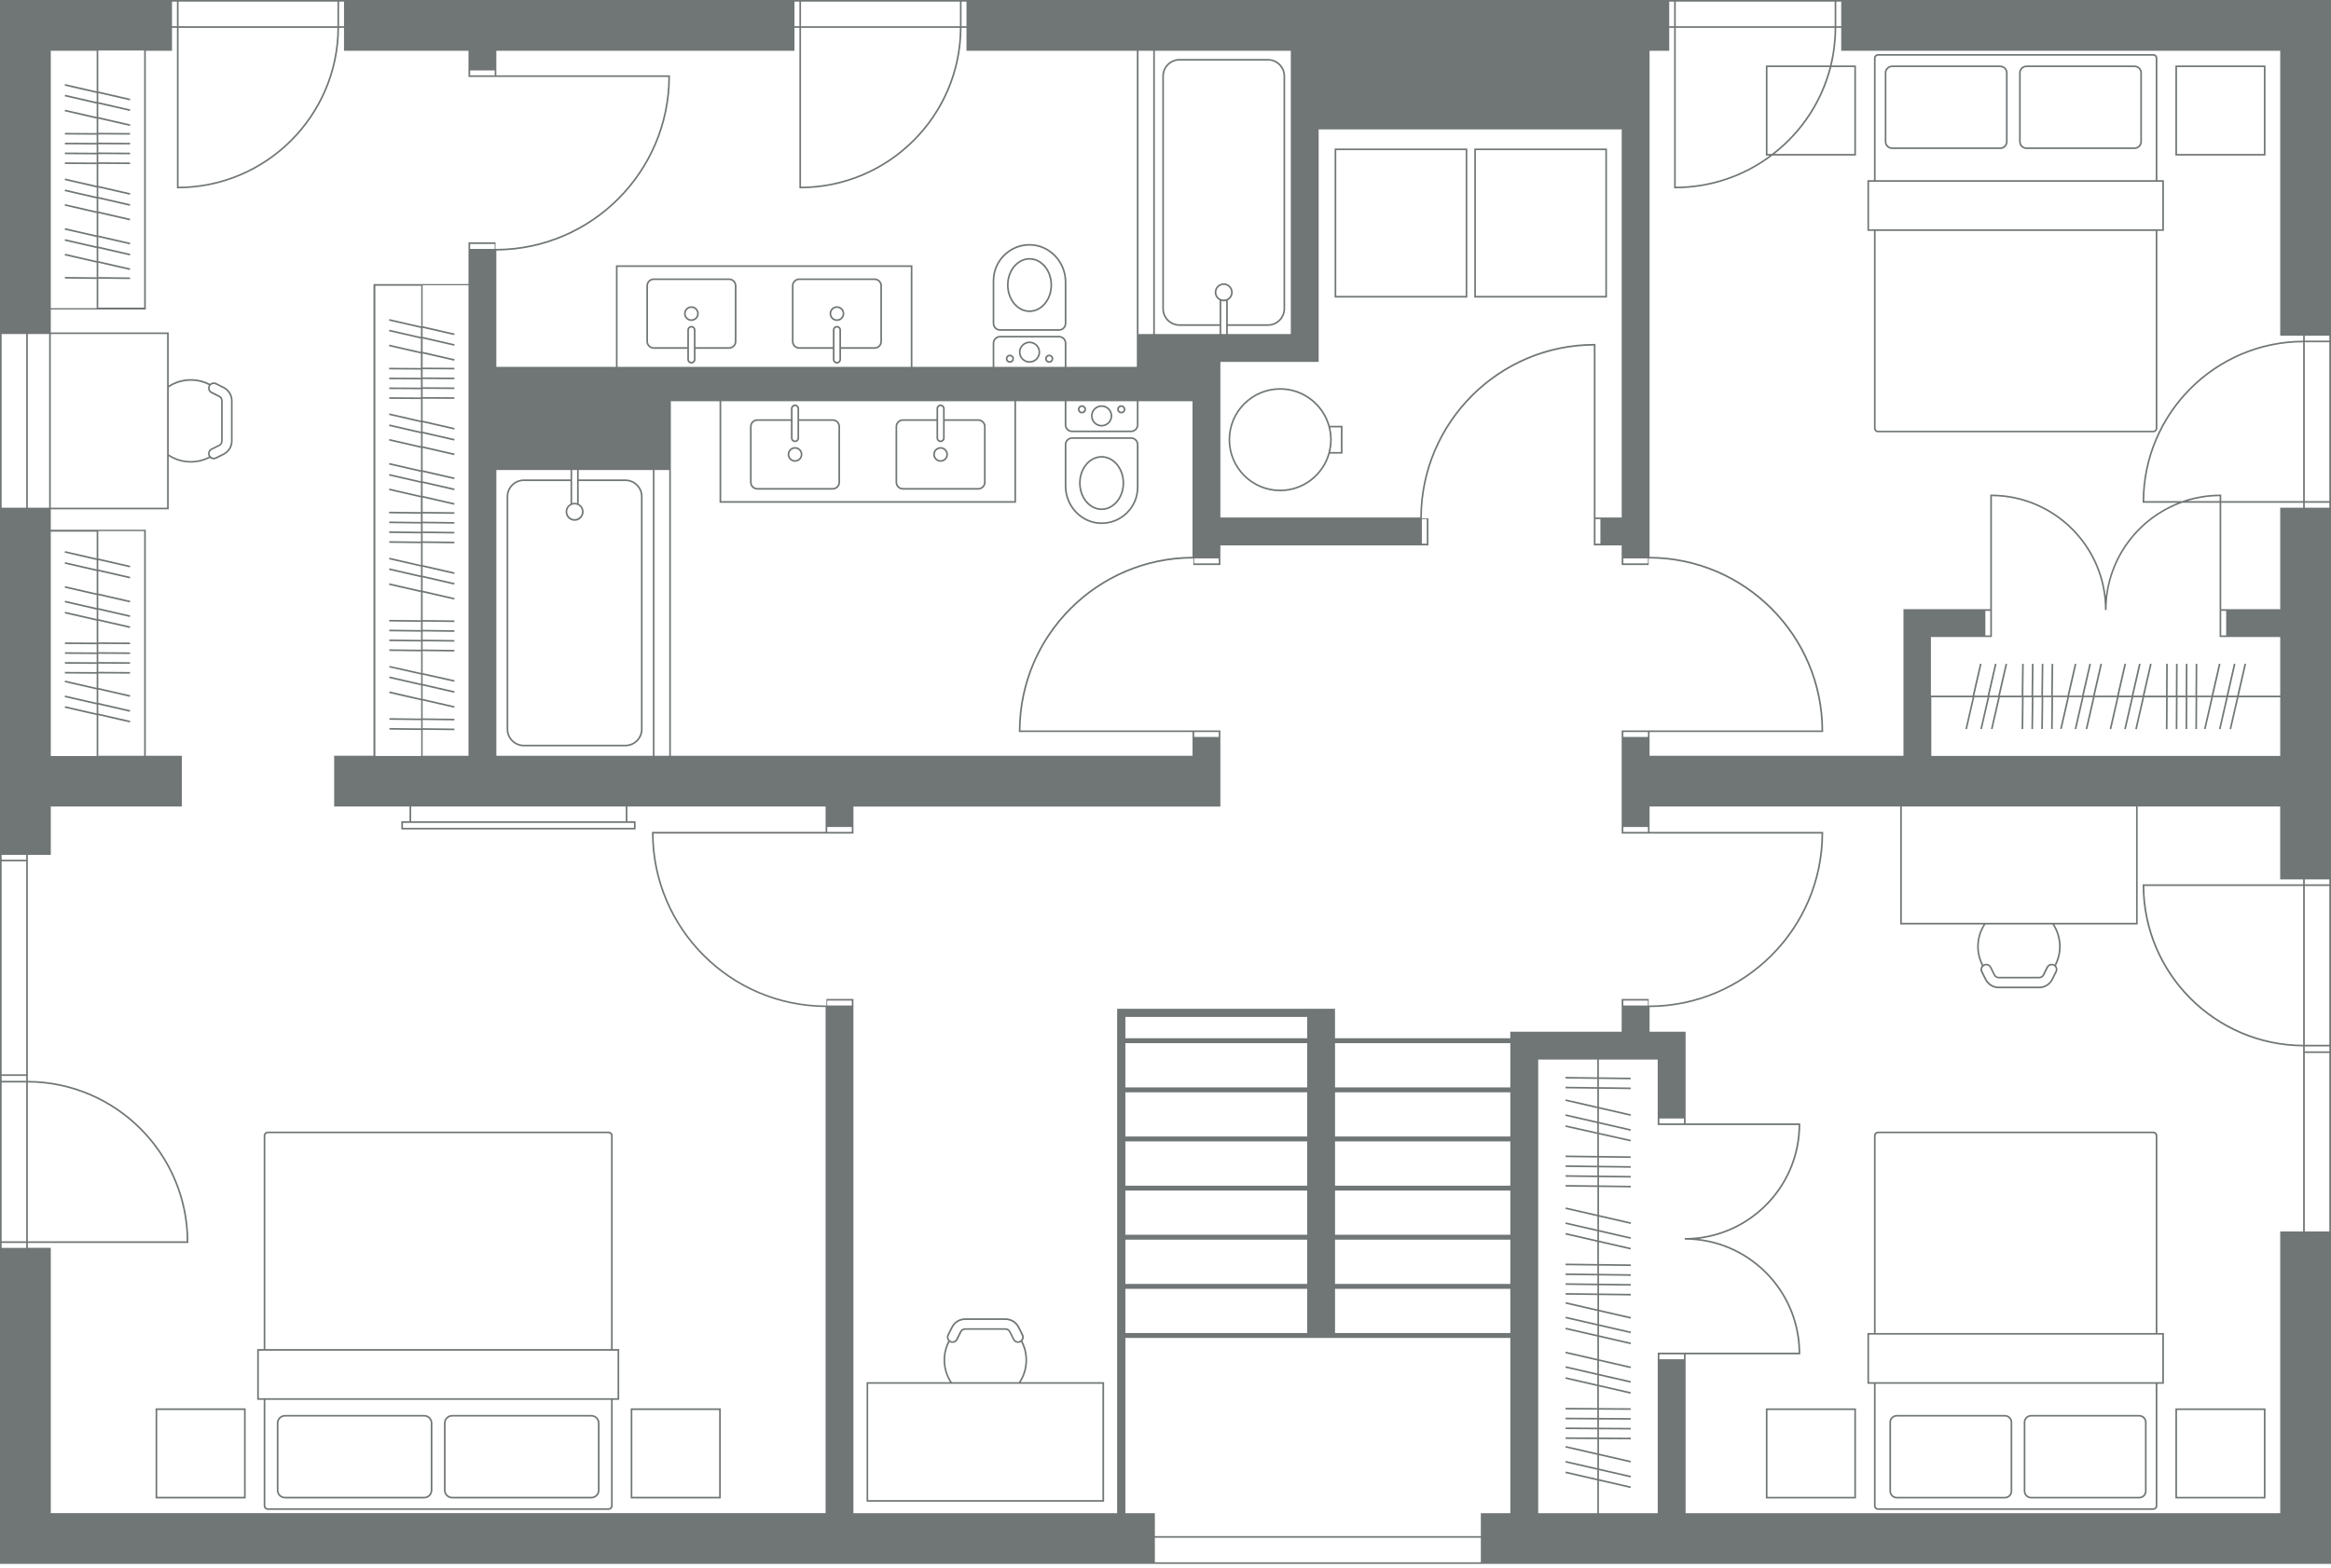 <svg width="428" height="288" viewBox="0 0 428 288" fill="none" xmlns="http://www.w3.org/2000/svg">
<path d="M83.019 275.181H108.579C109.409 275.181 110.083 274.507 110.083 273.677V261.353C110.083 260.523 109.409 259.849 108.579 259.849H83.019C82.189 259.849 81.516 260.523 81.516 261.353V273.677C81.516 274.507 82.189 275.181 83.019 275.181ZM81.816 261.353C81.816 260.691 82.358 260.15 83.019 260.15H108.579C109.241 260.15 109.782 260.691 109.782 261.353V273.677C109.782 274.339 109.241 274.88 108.579 274.88H83.019C82.352 274.88 81.816 274.339 81.816 273.677V261.353ZM372.935 275.187H392.786C393.531 275.187 394.139 274.579 394.139 273.833V261.202C394.139 260.456 393.531 259.849 392.786 259.849H372.935C372.189 259.849 371.581 260.456 371.581 261.202V273.833C371.581 274.579 372.189 275.187 372.935 275.187ZM371.882 261.202C371.882 260.625 372.357 260.15 372.935 260.15H392.786C393.363 260.15 393.838 260.625 393.838 261.202V273.833C393.838 274.411 393.363 274.886 392.786 274.886H372.935C372.357 274.886 371.882 274.411 371.882 273.833V261.202ZM152.895 76.99H146.729V75.036C146.729 74.621 146.392 74.284 145.977 74.284C145.562 74.284 145.225 74.621 145.225 75.036V76.99H139.059C138.313 76.99 137.706 77.598 137.706 78.344V88.569C137.706 89.315 138.313 89.922 139.059 89.922H152.895C153.641 89.922 154.248 89.315 154.248 88.569V78.344C154.248 77.598 153.641 76.99 152.895 76.99ZM153.948 88.569C153.948 89.147 153.472 89.622 152.895 89.622H139.059C138.482 89.622 138.007 89.147 138.007 88.569V78.344C138.007 77.766 138.482 77.291 139.059 77.291H145.225V80.449C145.225 80.864 145.562 81.201 145.977 81.201C146.392 81.201 146.729 80.864 146.729 80.449V77.291H152.895C153.472 77.291 153.948 77.766 153.948 78.344V88.569ZM145.526 76.99V75.036C145.526 74.789 145.731 74.585 145.977 74.585C146.224 74.585 146.428 74.789 146.428 75.036V80.449C146.428 80.696 146.224 80.9 145.977 80.9C145.731 80.9 145.526 80.696 145.526 80.449V76.99ZM428 62.855V61.352V0H338.37H336.866H306.187H177.757H145.574H63.162H61.959H32.784H31.581H0V287.211H428V93.531V92.028V62.855ZM427.699 62.555H423.188V61.653H427.699V62.555ZM427.699 191.875H423.188V162.703H427.699V191.875ZM271.899 282.098H212.045V277.887H206.631V245.708H277.313V277.887H271.899V282.098ZM5.113 198.798C21.162 198.876 34.21 211.916 34.288 227.964H5.113V198.798ZM4.812 198.491H0.301V197.589H4.812V198.491ZM5.113 228.265H34.589V228.114C34.589 211.832 21.379 198.575 5.113 198.497V156.988H9.324V148.116H33.386V138.793H26.769V97.291H9.324V93.531H30.98V83.787C32.159 84.527 33.542 84.96 35.034 84.96C36.303 84.96 37.494 84.647 38.553 84.1C38.655 84.19 38.776 84.263 38.914 84.305C39.022 84.341 39.137 84.359 39.251 84.359C39.413 84.359 39.57 84.323 39.72 84.244L41.128 83.541C42.102 83.053 42.71 82.073 42.71 80.984V73.592C42.71 72.503 42.102 71.523 41.128 71.036L39.72 70.332C39.467 70.206 39.185 70.188 38.914 70.278C38.782 70.32 38.655 70.392 38.553 70.482C37.5 69.935 36.303 69.622 35.034 69.622C33.542 69.622 32.159 70.055 30.98 70.795V61.051H9.324V56.841H26.769V9.323H31.581V5.113H32.483V34.586H32.634C48.918 34.586 62.176 21.377 62.254 5.113H63.162V9.323H86.021V12.932V14.135H90.984H122.715C122.637 31.512 108.513 45.629 91.134 45.707C91.086 45.707 91.032 45.707 90.984 45.707V45.857V44.504H86.021V45.707V52.173H68.576V138.787H61.358V148.11H75.193V150.817H73.689V152.321H116.7V150.817H115.196V148.11H151.59V152.772H119.708V152.922C119.708 170.534 133.994 184.867 151.59 184.946V277.881H9.324V229.161H5.113V228.259V228.265ZM146.777 0.301V4.812H145.875V0.301H146.777ZM423.188 161.5H427.699V162.402H423.188V161.5ZM422.887 226.16H418.676V277.887H309.495V248.715H330.55V248.565C330.55 237.732 322.381 228.77 311.878 227.513C322.381 226.256 330.55 217.294 330.55 206.461V206.31H309.495V189.469H302.878V184.958C320.474 184.873 334.76 170.54 334.76 152.928V152.778H302.878V148.116H348.897V169.77H364.206C363.466 170.949 363.033 172.332 363.033 173.824C363.033 175.093 363.346 176.284 363.893 177.343C363.803 177.445 363.731 177.565 363.689 177.704C363.599 177.968 363.623 178.257 363.743 178.51L364.447 179.917C364.934 180.892 365.914 181.499 367.003 181.499H374.396C375.485 181.499 376.466 180.892 376.953 179.917L377.657 178.51C377.783 178.257 377.801 177.974 377.711 177.704C377.669 177.571 377.596 177.445 377.506 177.343C378.054 176.29 378.366 175.093 378.366 173.824C378.366 172.332 377.933 170.949 377.193 169.77H392.503V148.116H418.67V161.5H422.881V162.402H393.417V162.552C393.417 178.834 406.621 192.085 422.881 192.169V193.378V226.16H422.887ZM90.834 13.834H86.322V12.932H90.834V13.834ZM365.74 116.989V91.125C377.199 91.204 386.493 100.551 386.493 112.027H386.794C386.794 102.951 392.617 95.21 400.72 92.328H407.547V116.989H418.676V127.744H411.085L412.414 121.946L412.119 121.88L410.772 127.744H409.13L410.459 121.946L410.164 121.88L408.817 127.744H406.38L407.71 121.946L407.415 121.88L406.068 127.744H403.415L403.451 121.916H403.15L403.114 127.744H401.61L401.646 121.916H401.346L401.309 127.744H399.806L399.842 121.916H399.541L399.505 127.744H398.001L398.037 121.916H397.736L397.7 127.744H393.742L395.071 121.946L394.777 121.88L393.429 127.744H391.715L393.044 121.946L392.749 121.88L391.402 127.744H389.038L390.367 121.946L390.073 121.88L388.725 127.744H384.629L385.958 121.946L385.663 121.88L384.316 127.744H382.601L383.931 121.946L383.636 121.88L382.289 127.744H379.924L381.254 121.946L380.959 121.88L379.612 127.744H376.923L376.995 121.916H376.694L376.622 127.744H375.118L375.19 121.916H374.89L374.817 127.744H373.313L373.386 121.916H373.085L373.013 127.744H371.509L371.581 121.916H371.28L371.208 127.744H367.214L368.543 121.946L368.248 121.88L366.901 127.744H365.259L366.588 121.946L366.293 121.88L364.946 127.744H362.51L363.839 121.946L363.544 121.88L362.197 127.744H354.539V116.989H365.668H365.74ZM364.537 116.689V112.178H365.439V116.689H364.537ZM422.887 92.028H407.848V90.825H407.698C405.232 90.825 402.867 91.252 400.666 92.028H393.712C393.79 75.98 406.838 62.94 422.887 62.861V92.028ZM407.547 92.028H401.634C403.511 91.456 405.496 91.144 407.547 91.125V92.028ZM407.848 112.178H408.751V116.689H407.848V112.178ZM151.89 183.755H156.402V184.657H151.89V183.755ZM156.703 184.958V183.454H151.74V184.657C151.692 184.657 151.638 184.657 151.59 184.657C134.211 184.573 120.093 170.456 120.008 153.085H156.703V148.122H224.076V134.138H187.382C187.46 116.761 201.584 102.644 218.963 102.566C219.011 102.566 219.065 102.566 219.113 102.566V103.769H224.076V100.16H262.274V95.198H261.071C261.071 95.149 261.071 95.095 261.071 95.047C261.155 77.67 275.273 63.553 292.646 63.469V100.16H297.759V103.769H302.722V102.566C302.77 102.566 302.824 102.566 302.872 102.566C320.251 102.65 334.369 116.767 334.454 134.138H297.759V153.085H334.454C334.375 170.462 320.251 184.579 302.872 184.657C302.824 184.657 302.77 184.657 302.722 184.657V183.454H297.759V189.469H277.307V190.672H245.124V185.258H205.121V277.887H156.697V184.958H156.703ZM115.196 151.124H116.399V152.026H73.99V151.124H115.196ZM114.895 150.823H75.494V148.116H114.895V150.823ZM167.23 67.367H113.391V49.021H167.23V67.367ZM195.502 67.367H182.569V63.03C182.569 62.453 183.044 61.977 183.622 61.977H194.45C195.027 61.977 195.502 62.453 195.502 63.03V67.367ZM302.578 103.456H298.066V102.554H302.578V103.456ZM292.953 95.336H293.855V99.847H292.953V95.336ZM297.765 95.035H292.953V63.156H292.803C275.189 63.156 260.854 77.442 260.776 95.035H224.076V66.464H242.122V23.759H297.765V95.035ZM218.963 134.433V138.793H123.179V73.682H132.118V92.328H186.557V73.682H195.496V78.019C195.496 78.765 196.104 79.372 196.85 79.372H207.678C208.424 79.372 209.031 78.765 209.031 78.019V73.682H218.957V102.253C201.362 102.337 187.075 116.671 187.075 134.282V134.433H218.957H218.963ZM195.803 73.682H208.736V78.019C208.736 78.597 208.261 79.072 207.684 79.072H196.856C196.278 79.072 195.803 78.597 195.803 78.019V73.682ZM132.424 73.682H186.263V92.028H132.424V73.682ZM105.866 92.683C105.926 92.701 105.986 92.713 106.041 92.737C106.522 92.948 106.859 93.423 106.859 93.977C106.859 94.722 106.251 95.33 105.505 95.33C104.759 95.33 104.152 94.722 104.152 93.977C104.152 93.423 104.489 92.942 104.97 92.737C105.024 92.713 105.078 92.701 105.132 92.683C105.373 92.611 105.625 92.611 105.866 92.683ZM104.753 92.521C104.218 92.798 103.851 93.345 103.851 93.989C103.851 94.903 104.591 95.643 105.505 95.643C106.42 95.643 107.159 94.903 107.159 93.989C107.159 93.351 106.792 92.798 106.257 92.521V88.347H114.829C116.405 88.347 117.686 89.628 117.686 91.204V133.909C117.686 135.485 116.405 136.766 114.829 136.766H96.181C94.605 136.766 93.324 135.485 93.324 133.909V91.204C93.324 89.628 94.605 88.347 96.181 88.347H104.753V92.521ZM105.956 88.046V92.395C105.956 92.395 105.92 92.395 105.908 92.389C105.782 92.359 105.65 92.334 105.505 92.334C105.361 92.334 105.234 92.359 105.108 92.389C105.09 92.389 105.072 92.389 105.054 92.395V86.32H105.956V88.052V88.046ZM104.753 88.046H96.181C94.443 88.046 93.023 89.459 93.023 91.204V133.909C93.023 135.654 94.443 137.067 96.181 137.067H114.829C116.568 137.067 117.987 135.654 117.987 133.909V91.204C117.987 89.459 116.568 88.046 114.829 88.046H106.257V86.314H119.876V138.793H91.14V86.314H104.759V88.046H104.753ZM120.171 86.314H122.878V138.793H120.171V86.314ZM223.775 135.335H219.264V134.433H223.775V135.335ZM219.264 102.554H223.775V103.456H219.264V102.554ZM261.973 99.847H261.071V95.336H261.973V99.847ZM224.317 54.976C224.262 54.958 224.208 54.946 224.154 54.922C223.673 54.711 223.336 54.236 223.336 53.683C223.336 52.937 223.944 52.33 224.689 52.33C225.435 52.33 226.043 52.937 226.043 53.683C226.043 54.236 225.706 54.717 225.225 54.922C225.171 54.946 225.111 54.964 225.05 54.976C224.81 55.042 224.557 55.042 224.317 54.976ZM225.441 55.15C225.977 54.874 226.344 54.326 226.344 53.683C226.344 52.769 225.604 52.029 224.689 52.029C223.775 52.029 223.035 52.769 223.035 53.683C223.035 54.32 223.402 54.874 223.938 55.15V59.547H216.569C214.993 59.547 213.711 58.266 213.711 56.69V13.985C213.711 12.409 214.993 11.127 216.569 11.127H232.81C234.386 11.127 235.668 12.409 235.668 13.985V56.69C235.668 58.266 234.386 59.547 232.81 59.547H225.441V55.15ZM224.238 59.848V55.277C224.238 55.277 224.274 55.277 224.292 55.283C224.419 55.313 224.545 55.337 224.677 55.337C224.677 55.337 224.683 55.337 224.689 55.337C224.689 55.337 224.689 55.337 224.695 55.337C224.828 55.337 224.96 55.313 225.093 55.283C225.111 55.283 225.129 55.283 225.141 55.277V61.352H224.238V59.848ZM237.009 61.352H225.441V59.848H232.81C234.549 59.848 235.968 58.435 235.968 56.69V13.985C235.968 12.24 234.549 10.827 232.81 10.827H216.569C214.83 10.827 213.41 12.24 213.41 13.985V56.69C213.41 58.435 214.83 59.848 216.569 59.848H223.938V61.352H212.045V9.323H237.009V61.352ZM209.037 9.323H211.744V61.352H209.037V9.323ZM86.021 138.793H77.599V134.03L83.428 134.102V133.801L77.599 133.729V132.225L83.428 132.297V131.997L77.599 131.924V128.652L83.398 129.982L83.465 129.687L77.599 128.34V125.903L83.398 127.233L83.465 126.938L77.599 125.591V123.913L83.398 125.206L83.465 124.911L77.599 123.6V119.576L83.428 119.648V119.347L77.599 119.275V117.771L83.428 117.844V117.543L77.599 117.471V115.967L83.428 116.039V115.738L77.599 115.666V114.162L83.428 114.235V113.934L77.599 113.862V108.785L83.398 110.114L83.465 109.82L77.599 108.472V106.036L83.398 107.366L83.465 107.071L77.599 105.724V104.081L83.398 105.411L83.465 105.116L77.599 103.769V99.709L83.428 99.781V99.48L77.599 99.408V97.904L83.428 97.976V97.676L77.599 97.603V96.1L83.428 96.172V95.871L77.599 95.799V94.295L83.428 94.368V94.067L77.599 93.995V91.372L83.398 92.701L83.465 92.407L77.599 91.059V88.695L83.398 90.025L83.465 89.73L77.599 88.383V86.668L83.398 87.998L83.465 87.703L77.599 86.356V82.26L83.398 83.589L83.465 83.294L77.599 81.947V79.583L83.398 80.912L83.465 80.617L77.599 79.27V77.556L83.398 78.885L83.465 78.59L77.599 77.243V73.219L83.428 73.255V72.954L77.599 72.918V71.415L83.428 71.451V71.15L77.599 71.114V69.61L83.428 69.646V69.346L77.599 69.309V67.806L83.428 67.842V67.541L77.599 67.505V64.919L83.398 66.248L83.465 65.953L77.599 64.606V62.17L83.398 63.499L83.465 63.204L77.599 61.857V60.215L83.398 61.544L83.465 61.249L77.599 59.902V52.39H86.021V138.703V138.793ZM77.299 59.926L71.5 58.597L71.464 58.741L71.428 58.886L77.293 60.233V61.875L71.494 60.546L71.458 60.69L71.422 60.834L77.287 62.182V64.618L71.488 63.289L71.452 63.433L71.416 63.577L77.281 64.925V67.577L71.452 67.541V67.692V67.842L77.287 67.878V69.382L71.458 69.346V69.496V69.646L77.293 69.682V71.186L71.464 71.15V71.3V71.451L77.299 71.487V72.991L71.47 72.954V73.105V73.255L77.305 73.291V77.249L71.506 75.92L71.47 76.064L71.434 76.209L77.299 77.556V79.27L71.5 77.941L71.434 78.236L77.299 79.583V81.947L71.5 80.617L71.434 80.912L77.299 82.26V86.356L71.5 85.026L71.464 85.171L71.428 85.315L77.293 86.662V88.377L71.494 87.047L71.458 87.192L71.422 87.336L77.287 88.683V91.047L71.488 89.718L71.452 89.862L71.416 90.007L77.281 91.354V94.043L71.452 93.971V94.121V94.271L77.287 94.343V95.847L71.458 95.775V95.925V96.076L77.293 96.148V97.652L71.464 97.579V97.73V97.88L77.299 97.952V99.456L71.47 99.384V99.534V99.685L77.305 99.757V103.751L71.506 102.421L71.47 102.566L71.434 102.71L77.299 104.057V105.699L71.5 104.37L71.434 104.665L77.299 106.012V108.448L71.5 107.119L71.434 107.414L77.299 108.761V113.904L71.47 113.832V113.982V114.132L77.305 114.205V115.708L71.476 115.636V115.786V115.937L77.311 116.009V117.513L71.482 117.441V117.591V117.741L77.317 117.813V119.317L71.488 119.245V119.395V119.546L77.323 119.618V123.576L71.524 122.283L71.494 122.427L71.464 122.571L77.329 123.882V125.561L71.53 124.231L71.464 124.526L77.329 125.873V128.309L71.53 126.98L71.464 127.275L77.329 128.622V131.96L71.5 131.888V132.039V132.189L77.335 132.261V133.765L71.506 133.693V133.843V133.993L77.341 134.066V138.829H68.919V52.48H77.341V59.926H77.299ZM151.89 151.876H156.402V152.778H151.89V151.876ZM361.018 133.873L361.162 133.909L362.51 128.045H364.946L363.617 133.843L363.761 133.879L363.905 133.915L365.253 128.051H366.895L365.566 133.849L365.71 133.885L365.854 133.921L367.202 128.057H371.262L371.19 133.885H371.34H371.491L371.563 128.051H373.067L372.995 133.879H373.145H373.295L373.368 128.045H374.871L374.799 133.873H374.95H375.1L375.172 128.039H376.676L376.604 133.867H376.754H376.905L376.977 128.033H379.6L378.27 133.831L378.415 133.867L378.559 133.903L379.906 128.039H382.27L380.941 133.837L381.085 133.873L381.23 133.909L382.577 128.045H384.292L382.962 133.843L383.107 133.879L383.251 133.915L384.598 128.051H388.695L387.366 133.849L387.51 133.885L387.654 133.921L389.002 128.057H391.366L390.036 133.855L390.181 133.891L390.325 133.927L391.673 128.063H393.387L392.058 133.861L392.202 133.897L392.346 133.933L393.694 128.069H397.718L397.682 133.897H397.832H397.983L398.019 128.063H399.523L399.487 133.891H399.637H399.787L399.824 128.057H401.327L401.291 133.885H401.442H401.592L401.628 128.051H403.132L403.096 133.879H403.246H403.397L403.433 128.045H406.02L404.69 133.843L404.834 133.879L404.979 133.915L406.326 128.051H408.763L407.433 133.849L407.578 133.885L407.722 133.921L409.069 128.057H410.712L409.382 133.855L409.527 133.891L409.671 133.927L411.018 128.063H418.676V138.817H354.611V128.063H362.203L360.873 133.861L361.018 133.897V133.873ZM377.434 177.8C377.5 177.992 377.482 178.197 377.392 178.371L376.688 179.779C376.255 180.651 375.377 181.192 374.402 181.192H367.009C366.035 181.192 365.156 180.651 364.723 179.779L364.02 178.371C363.929 178.191 363.917 177.986 363.977 177.8C363.996 177.74 364.032 177.698 364.068 177.643C364.098 177.595 364.122 177.553 364.164 177.511C364.2 177.475 364.242 177.445 364.284 177.415C364.308 177.397 364.332 177.373 364.356 177.355C364.465 177.301 364.579 177.277 364.693 177.277C364.97 177.277 365.235 177.427 365.367 177.692L366.071 179.099C366.251 179.46 366.612 179.683 367.015 179.683H374.408C374.811 179.683 375.172 179.46 375.353 179.099L376.057 177.692C376.237 177.331 376.7 177.174 377.067 177.355C377.097 177.367 377.115 177.397 377.139 177.415C377.181 177.445 377.224 177.475 377.26 177.511C377.296 177.547 377.326 177.595 377.356 177.643C377.386 177.692 377.422 177.74 377.446 177.8H377.434ZM377.187 177.096C377.037 177.024 376.881 176.982 376.718 176.982C376.315 176.982 375.954 177.204 375.774 177.565L375.07 178.973C374.944 179.231 374.685 179.388 374.396 179.388H367.003C366.714 179.388 366.456 179.225 366.329 178.973L365.626 177.565C365.367 177.048 364.735 176.837 364.212 177.096C364.182 177.108 364.158 177.132 364.128 177.15C363.623 176.152 363.328 175.027 363.328 173.83C363.328 172.332 363.779 170.943 364.549 169.776H376.845C377.615 170.943 378.066 172.332 378.066 173.83C378.066 175.027 377.771 176.152 377.266 177.15C377.236 177.132 377.211 177.114 377.181 177.096H377.187ZM376.826 169.469H349.197V148.116H392.208V169.469H376.826ZM302.578 152.778H298.066V151.876H302.578V152.778ZM302.578 135.335H298.066V134.433H302.578V135.335ZM282.426 194.581H293.278V197.841L287.449 197.769V197.92V198.07L293.284 198.142V199.646L287.455 199.574V199.724V199.874L293.29 199.947V203.219L287.491 201.889L287.455 202.034L287.419 202.178L293.284 203.526V205.962L287.485 204.632L287.449 204.777L287.413 204.921L293.278 206.268V207.946L287.479 206.653L287.449 206.798L287.419 206.942L293.284 208.253V212.277L287.455 212.205V212.355V212.506L293.29 212.578V214.082L287.461 214.009V214.16V214.31L293.296 214.382V215.886L287.467 215.814V215.964V216.115L293.302 216.187V217.691L287.473 217.618V217.769V217.919L293.308 217.991V223.068L287.509 221.739L287.473 221.883L287.437 222.027L293.302 223.375V225.811L287.503 224.481L287.467 224.626L287.431 224.77L293.296 226.117V227.759L287.497 226.43L287.461 226.575L287.425 226.719L293.29 228.066V232.126L287.461 232.054V232.204V232.355L293.296 232.427V233.931L287.467 233.859V234.009V234.159L293.302 234.231V235.735L287.473 235.663V235.813V235.964L293.308 236.036V237.54L287.479 237.467V237.618V237.768L293.314 237.84V240.463L287.515 239.134L287.479 239.278L287.443 239.422L293.308 240.77V243.133L287.509 241.804L287.473 241.949L287.437 242.093L293.302 243.44V245.154L287.503 243.825L287.467 243.97L287.431 244.114L293.296 245.461V249.557L287.497 248.228L287.461 248.372L287.425 248.517L293.29 249.864V252.228L287.491 250.899L287.455 251.043L287.419 251.187L293.284 252.535V254.249L287.485 252.92L287.449 253.064L287.413 253.208L293.278 254.556V258.58L287.449 258.544V258.694V258.844L293.284 258.88V260.384L287.455 260.348V260.498V260.649L293.29 260.685V262.189L287.461 262.153V262.303V262.453L293.296 262.489V263.993L287.467 263.957V264.107V264.258L293.302 264.294V266.88L287.503 265.551L287.467 265.695L287.431 265.84L293.296 267.187V269.623L287.497 268.294L287.461 268.438L287.425 268.582L293.29 269.93V271.572L287.491 270.243L287.455 270.387L287.419 270.531L293.284 271.879V277.887H282.432V194.581H282.426ZM309.195 206.31H304.683V205.408H309.195V206.31ZM298.066 184.657V183.755H302.578V184.657H298.066ZM277.313 244.806H245.13V236.686H277.313V244.806ZM240.017 244.806H206.631V236.686H240.017V244.806ZM240.017 235.783H206.631V227.663H240.017V235.783ZM240.017 226.761H206.631V218.641H240.017V226.761ZM240.017 217.739H206.631V209.619H240.017V217.739ZM240.017 208.716H206.631V200.596H240.017V208.716ZM240.017 199.694H206.631V191.574H240.017V199.694ZM240.017 190.672H206.631V186.762H240.017V190.672ZM277.313 235.783H245.13V227.663H277.313V235.783ZM277.313 226.761H245.13V218.641H277.313V226.761ZM277.313 217.739H245.13V209.619H277.313V217.739ZM277.313 208.716H245.13V200.596H277.313V208.716ZM277.313 199.694H245.13V191.574H277.313V199.694ZM309.195 249.618H304.683V248.715H309.195V249.618ZM330.249 248.415H304.382V277.887H293.579V271.945L299.377 273.274L299.414 273.13L299.45 272.985L293.585 271.638V269.996L299.383 271.325L299.42 271.181L299.456 271.037L293.591 269.689V267.253L299.389 268.582L299.426 268.438L299.462 268.294L293.597 266.946V264.294L299.426 264.33V264.18V264.029L293.591 263.993V262.489L299.42 262.525V262.375V262.225L293.585 262.189V260.685L299.414 260.721V260.571V260.42L293.579 260.384V258.88L299.408 258.917V258.766V258.616L293.573 258.58V254.622L299.371 255.951L299.408 255.807L299.444 255.662L293.579 254.315V252.601L299.377 253.93L299.414 253.786L299.45 253.641L293.585 252.294V249.93L299.383 251.26L299.42 251.115L299.456 250.971L293.591 249.624V245.527L299.389 246.857L299.426 246.712L299.462 246.568L293.597 245.221V243.506L299.395 244.836L299.432 244.691L299.468 244.547L293.603 243.2V240.836L299.401 242.165L299.438 242.021L299.474 241.876L293.609 240.529V237.84L299.438 237.913V237.762V237.612L293.603 237.54V236.036L299.432 236.108V235.958V235.807L293.597 235.735V234.231L299.426 234.304V234.153V234.003L293.591 233.931V232.427L299.42 232.499V232.349V232.198L293.585 232.126V228.132L299.383 229.462L299.42 229.317L299.456 229.173L293.591 227.826V226.184L299.389 227.513L299.426 227.368L299.462 227.224L293.597 225.877V223.441L299.395 224.77L299.432 224.626L299.468 224.481L293.603 223.134V217.991L299.432 218.063V217.913V217.763L293.597 217.691V216.187L299.426 216.259V216.109V215.958L293.591 215.886V214.382L299.42 214.455V214.304V214.154L293.585 214.082V212.578L299.414 212.65V212.5V212.349L293.579 212.277V208.319L299.377 209.613L299.408 209.468L299.438 209.324L293.573 208.013V206.334L299.371 207.664L299.408 207.519L299.444 207.375L293.579 206.028V203.592L299.377 204.921L299.414 204.777L299.45 204.632L293.585 203.285V199.947L299.414 200.019V199.868V199.718L293.579 199.646V198.142L299.408 198.214V198.064V197.914L293.573 197.841V194.581H304.376V206.611H330.243C330.165 218.069 320.817 227.362 309.339 227.362V227.663C320.817 227.663 330.165 236.956 330.243 248.415H330.249ZM90.834 45.713H86.322V44.811H90.834V45.713ZM422.887 162.703V191.869C406.844 191.778 393.802 178.744 393.724 162.703H422.887ZM418.676 93.231V111.877H407.848V92.328H422.887V93.231H418.676ZM325.334 28.27H324.534V12.331H335.933C334.64 17.347 332.035 21.942 328.276 25.702C327.343 26.634 326.363 27.488 325.334 28.27ZM328.492 25.912C332.306 22.099 334.953 17.425 336.246 12.331H340.475V28.27H325.821C326.748 27.542 327.644 26.76 328.486 25.912H328.492ZM324.233 12.03V28.571H324.943C319.968 32.252 313.983 34.255 307.691 34.285V5.113H336.86C336.848 7.476 336.559 9.792 336.012 12.03H324.233ZM307.39 4.812H306.488V0.301H307.39V4.812ZM306.488 5.113H307.39V34.586H307.54C314.091 34.586 320.311 32.468 325.436 28.571H340.776V12.03H336.318C336.866 9.792 337.148 7.476 337.161 5.113H338.069V9.323H418.676V61.653H422.887V62.561C406.621 62.639 393.411 75.896 393.411 92.178V92.328H399.872C392.779 95.155 387.564 101.7 386.644 109.543C385.411 99.017 376.441 90.825 365.59 90.825H365.439V111.877H349.498V138.793H302.878V134.433H334.76V134.282C334.76 116.671 320.474 102.337 302.878 102.259V9.323H306.488V5.113ZM177.456 4.812H176.554V0.301H177.456V4.812ZM147.078 5.113H176.247C176.169 21.16 163.127 34.207 147.078 34.285V5.113ZM146.777 5.113V34.586H146.928C163.211 34.586 176.47 21.377 176.548 5.113H177.456V9.323H208.736V67.367H195.803V63.03C195.803 62.284 195.196 61.677 194.45 61.677H183.622C182.876 61.677 182.268 62.284 182.268 63.03V67.367H167.531V48.721H113.091V67.367H91.134V46.014C108.729 45.93 123.016 31.596 123.016 13.985V13.834H91.134V12.631V9.323H145.875V5.113H146.777ZM32.784 5.119H61.953C61.869 21.166 48.834 34.207 32.784 34.291V5.119ZM32.483 4.812H31.581V0.301H32.483V4.812ZM26.468 138.793H18.046V131.347L23.845 132.676L23.912 132.382L18.046 131.034V129.392L23.845 130.721L23.912 130.427L18.046 129.079V126.643L23.845 127.973L23.912 127.678L18.046 126.331V123.678L23.875 123.714V123.413L18.046 123.377V121.874L23.875 121.91V121.609L18.046 121.573V120.069L23.875 120.105V119.804L18.046 119.768V118.265L23.875 118.301V118L18.046 117.964V114.006L23.845 115.335L23.912 115.041L18.046 113.693V111.979L23.845 113.308L23.912 113.014L18.046 111.666V109.302L23.845 110.632L23.912 110.337L18.046 108.99V104.894L23.845 106.223L23.912 105.928L18.046 104.581V102.866L23.845 104.196L23.912 103.901L18.046 102.554V97.543H26.468V138.745V138.793ZM17.746 102.536L11.947 101.206L11.88 101.501L17.746 102.848V104.563L11.947 103.233L11.88 103.528L17.746 104.875V108.972L11.947 107.642L11.88 107.937L17.746 109.284V111.648L11.947 110.319L11.88 110.614L17.746 111.961V113.675L11.947 112.346L11.88 112.641L17.746 113.988V118.012L11.917 117.976V118.277L17.746 118.313V119.816L11.917 119.78V120.081L17.746 120.117V121.621L11.917 121.585V121.886L17.746 121.922V123.425L11.917 123.389V123.69L17.746 123.726V126.312L11.947 124.983L11.88 125.278L17.746 126.625V129.061L11.947 127.732L11.88 128.027L17.746 129.374V131.016L11.947 129.687L11.88 129.982L17.746 131.329V138.841H9.324V97.64H17.746V102.584V102.536ZM9.324 9.323H17.746V16.77L11.947 15.44L11.88 15.735L17.746 17.082V18.724L11.947 17.395L11.88 17.69L17.746 19.037V21.473L11.947 20.144L11.88 20.439L17.746 21.786V24.439L11.917 24.402V24.703L17.746 24.739V26.243L11.917 26.207V26.508L17.746 26.544V28.047L11.917 28.011V28.312L17.746 28.348V29.852L11.917 29.816V30.116L17.746 30.153V34.11L11.947 32.781L11.88 33.076L17.746 34.423V36.137L11.947 34.808L11.88 35.103L17.746 36.45V38.814L11.947 37.485L11.88 37.779L17.746 39.127V43.223L11.947 41.894L11.88 42.188L17.746 43.536V45.25L11.947 43.921L11.88 44.215L17.746 45.563V47.927L11.947 46.597L11.88 46.892L17.746 48.239V50.928L11.917 50.856V51.157L17.746 51.229V56.594H9.324V9.323ZM18.046 51.181L23.875 51.253V50.952L18.046 50.88V48.257L23.845 49.587L23.912 49.292L18.046 47.945V45.581L23.845 46.91L23.912 46.615L18.046 45.268V43.554L23.845 44.883L23.912 44.588L18.046 43.241V39.145L23.845 40.474L23.912 40.179L18.046 38.832V36.468L23.845 37.797L23.912 37.503L18.046 36.155V34.441L23.845 35.77L23.912 35.476L18.046 34.128V30.105L23.875 30.141V29.84L18.046 29.804V28.3L23.875 28.336V28.035L18.046 27.999V26.495L23.875 26.532V26.231L18.046 26.195V24.691L23.875 24.727V24.426L18.046 24.39V21.804L23.845 23.133L23.912 22.838L18.046 21.491V19.055L23.845 20.384L23.912 20.09L18.046 18.742V17.1L23.845 18.43L23.912 18.135L18.046 16.788V9.275H26.468V56.492H18.046V51.127V51.181ZM38.721 70.747C38.758 70.711 38.806 70.681 38.854 70.651C38.902 70.621 38.95 70.585 39.01 70.561C39.089 70.537 39.167 70.525 39.251 70.525C39.365 70.525 39.48 70.549 39.588 70.603L40.995 71.306C41.868 71.74 42.409 72.618 42.409 73.592V80.984C42.409 81.959 41.868 82.837 40.995 83.27L39.588 83.974C39.407 84.064 39.203 84.076 39.01 84.016C38.95 83.998 38.908 83.962 38.854 83.926C38.806 83.896 38.764 83.871 38.721 83.829C38.685 83.793 38.655 83.751 38.625 83.709C38.607 83.685 38.583 83.661 38.565 83.637C38.379 83.264 38.529 82.813 38.902 82.626L40.31 81.923C40.67 81.742 40.893 81.381 40.893 80.978V73.586C40.893 73.183 40.67 72.822 40.31 72.642L38.902 71.938C38.643 71.812 38.487 71.553 38.487 71.264C38.487 71.15 38.511 71.036 38.565 70.927C38.577 70.897 38.607 70.879 38.625 70.855C38.655 70.813 38.685 70.771 38.721 70.735V70.747ZM38.3 70.807C38.228 70.958 38.192 71.114 38.192 71.276C38.192 71.679 38.415 72.04 38.776 72.221L40.183 72.924C40.442 73.051 40.598 73.309 40.598 73.598V80.99C40.598 81.279 40.442 81.538 40.183 81.664L38.776 82.368C38.258 82.626 38.048 83.258 38.306 83.781C38.319 83.811 38.343 83.835 38.361 83.865C37.362 84.371 36.237 84.665 35.04 84.665C33.542 84.665 32.153 84.214 30.986 83.444V71.15C32.153 70.38 33.542 69.929 35.04 69.929C36.237 69.929 37.362 70.224 38.361 70.729C38.343 70.759 38.325 70.783 38.306 70.813L38.3 70.807ZM30.679 70.988V93.231H9.324V61.352H30.679V70.988ZM9.023 61.352V93.231H5.113V61.352H9.023ZM423.188 192.175H427.699V193.078H423.188V192.175ZM427.699 93.231H423.188V92.328H427.699V93.231ZM338.069 0.301V4.812H337.167V0.301H338.069ZM336.866 4.812H307.691V0.301H336.866V4.812ZM176.253 4.812H147.078V0.301H176.253V4.812ZM63.162 0.301V4.812H62.26V0.301H63.162ZM61.959 4.818H32.784V0.301H61.959V4.812V4.818ZM0.301 61.352H4.812V93.231H0.301V61.352ZM0.301 156.988H4.812V157.891H0.301V156.988ZM0.301 158.191H4.812V197.288H0.301V158.191ZM0.301 198.792H4.812V227.964H0.301V198.792ZM0.301 228.265H4.812V229.167H0.301V228.265ZM212.045 282.399H271.899V286.91H212.045V282.399ZM427.699 226.16H423.188V193.378H427.699V226.16ZM427.699 92.028H423.188V62.855H427.699V92.028ZM324.233 275.187H340.776V258.646H324.233V275.187ZM324.534 258.947H340.475V274.886H324.534V258.947ZM48.418 276.534C48.418 276.949 48.755 277.286 49.17 277.286H111.743C112.158 277.286 112.495 276.949 112.495 276.534V257.076H113.692V247.753H112.495V208.566C112.495 208.151 112.158 207.814 111.743 207.814H49.17C48.755 207.814 48.418 208.151 48.418 208.566V247.753H47.221V257.076H48.418V276.534ZM47.522 248.054H113.391V256.775H47.522V248.054ZM48.719 208.566C48.719 208.319 48.924 208.115 49.17 208.115H111.743C111.99 208.115 112.194 208.319 112.194 208.566V247.753H48.719V208.566ZM48.719 257.076H112.194V276.534C112.194 276.781 111.99 276.985 111.743 276.985H49.17C48.924 276.985 48.719 276.781 48.719 276.534V257.076ZM132.346 258.64H115.804V275.181H132.346V258.64ZM132.045 274.88H116.104V258.941H132.045V274.88ZM172.704 82.103C171.958 82.103 171.35 82.711 171.35 83.457C171.35 84.202 171.958 84.81 172.704 84.81C173.45 84.81 174.057 84.202 174.057 83.457C174.057 82.711 173.45 82.103 172.704 82.103ZM172.704 84.509C172.126 84.509 171.651 84.034 171.651 83.457C171.651 82.879 172.126 82.404 172.704 82.404C173.281 82.404 173.757 82.879 173.757 83.457C173.757 84.034 173.281 84.509 172.704 84.509ZM52.328 275.181H77.888C78.718 275.181 79.392 274.507 79.392 273.677V261.353C79.392 260.523 78.718 259.849 77.888 259.849H52.328C51.498 259.849 50.825 260.523 50.825 261.353V273.677C50.825 274.507 51.498 275.181 52.328 275.181ZM51.125 261.353C51.125 260.691 51.667 260.15 52.328 260.15H77.888C78.55 260.15 79.091 260.691 79.091 261.353V273.677C79.091 274.339 78.55 274.88 77.888 274.88H52.328C51.667 274.88 51.125 274.339 51.125 273.677V261.353ZM179.622 76.99H173.456V75.036C173.456 74.621 173.119 74.284 172.704 74.284C172.289 74.284 171.952 74.621 171.952 75.036V76.99H165.786C165.04 76.99 164.433 77.598 164.433 78.344V88.569C164.433 89.315 165.04 89.922 165.786 89.922H179.622C180.368 89.922 180.975 89.315 180.975 88.569V78.344C180.975 77.598 180.368 76.99 179.622 76.99ZM180.674 88.569C180.674 89.147 180.199 89.622 179.622 89.622H165.786C165.209 89.622 164.733 89.147 164.733 88.569V78.344C164.733 77.766 165.209 77.291 165.786 77.291H171.952V80.449C171.952 80.864 172.289 81.201 172.704 81.201C173.119 81.201 173.456 80.864 173.456 80.449V77.291H179.622C180.199 77.291 180.674 77.766 180.674 78.344V88.569ZM172.253 76.99V75.036C172.253 74.789 172.457 74.585 172.704 74.585C172.951 74.585 173.155 74.789 173.155 75.036V80.449C173.155 80.696 172.951 80.9 172.704 80.9C172.457 80.9 172.253 80.696 172.253 80.449V76.99ZM45.11 258.64H28.567V275.181H45.11V258.64ZM44.809 274.88H28.868V258.941H44.809V274.88ZM189.036 62.717C187.959 62.717 187.081 63.595 187.081 64.672C187.081 65.749 187.959 66.627 189.036 66.627C190.113 66.627 190.991 65.749 190.991 64.672C190.991 63.595 190.113 62.717 189.036 62.717ZM189.036 66.326C188.121 66.326 187.382 65.586 187.382 64.672C187.382 63.758 188.121 63.018 189.036 63.018C189.95 63.018 190.69 63.758 190.69 64.672C190.69 65.586 189.95 66.326 189.036 66.326ZM235.054 71.276C229.833 71.276 225.58 75.529 225.58 80.75C225.58 85.971 229.833 90.223 235.054 90.223C239.391 90.223 243.049 87.288 244.168 83.306H246.502V78.193H244.168C243.049 74.212 239.391 71.276 235.054 71.276ZM243.867 78.23C243.885 78.302 243.903 78.368 243.921 78.44C243.993 78.729 244.059 79.017 244.101 79.318C244.119 79.427 244.137 79.541 244.149 79.649C244.162 79.757 244.174 79.866 244.186 79.98C244.21 80.239 244.222 80.497 244.222 80.75C244.222 81.002 244.204 81.261 244.186 81.52C244.174 81.628 244.168 81.742 244.149 81.85C244.137 81.959 244.119 82.073 244.101 82.181C244.053 82.476 243.993 82.771 243.921 83.059C243.903 83.132 243.885 83.198 243.867 83.27L243.855 83.306C242.742 87.126 239.223 89.922 235.048 89.922C229.989 89.922 225.875 85.808 225.875 80.75C225.875 75.691 229.989 71.577 235.048 71.577C239.217 71.577 242.742 74.374 243.855 78.193L243.867 78.23ZM244.246 78.494H246.201V83.005H244.246C244.246 83.005 244.246 82.981 244.252 82.975C244.294 82.801 244.33 82.626 244.366 82.452C244.402 82.254 244.438 82.049 244.462 81.844C244.474 81.748 244.48 81.652 244.486 81.556C244.51 81.291 244.528 81.026 244.528 80.756C244.528 80.485 244.51 80.221 244.486 79.956C244.48 79.86 244.468 79.763 244.462 79.667C244.438 79.463 244.408 79.258 244.366 79.06C244.336 78.885 244.294 78.711 244.252 78.536C244.252 78.524 244.252 78.512 244.246 78.506V78.494ZM126.95 58.946C127.696 58.946 128.304 58.338 128.304 57.593C128.304 56.847 127.696 56.239 126.95 56.239C126.204 56.239 125.597 56.847 125.597 57.593C125.597 58.338 126.204 58.946 126.95 58.946ZM126.95 56.54C127.528 56.54 128.003 57.015 128.003 57.593C128.003 58.17 127.528 58.645 126.95 58.645C126.373 58.645 125.898 58.17 125.898 57.593C125.898 57.015 126.373 56.54 126.95 56.54ZM120.032 64.058H126.198V66.013C126.198 66.428 126.535 66.765 126.95 66.765C127.365 66.765 127.702 66.428 127.702 66.013V64.058H133.868C134.614 64.058 135.222 63.451 135.222 62.705V52.48C135.222 51.734 134.614 51.127 133.868 51.127H120.032C119.287 51.127 118.679 51.734 118.679 52.48V62.705C118.679 63.451 119.287 64.058 120.032 64.058ZM118.98 52.48C118.98 51.902 119.455 51.427 120.032 51.427H133.868C134.446 51.427 134.921 51.902 134.921 52.48V62.705C134.921 63.283 134.446 63.758 133.868 63.758H127.702V60.6C127.702 60.185 127.365 59.848 126.95 59.848C126.535 59.848 126.198 60.185 126.198 60.6V63.758H120.032C119.455 63.758 118.98 63.283 118.98 62.705V52.48ZM127.401 64.058V66.013C127.401 66.26 127.197 66.464 126.95 66.464C126.704 66.464 126.499 66.26 126.499 66.013V60.6C126.499 60.353 126.704 60.149 126.95 60.149C127.197 60.149 127.401 60.353 127.401 60.6V64.058ZM367.268 12.03H347.417C346.671 12.03 346.063 12.637 346.063 13.383V26.014C346.063 26.76 346.671 27.368 347.417 27.368H367.268C368.014 27.368 368.621 26.76 368.621 26.014V13.383C368.621 12.637 368.014 12.03 367.268 12.03ZM368.321 26.014C368.321 26.592 367.845 27.067 367.268 27.067H347.417C346.839 27.067 346.364 26.592 346.364 26.014V13.383C346.364 12.806 346.839 12.331 347.417 12.331H367.268C367.845 12.331 368.321 12.806 368.321 13.383V26.014ZM153.671 58.946C154.417 58.946 155.024 58.338 155.024 57.593C155.024 56.847 154.417 56.239 153.671 56.239C152.925 56.239 152.317 56.847 152.317 57.593C152.317 58.338 152.925 58.946 153.671 58.946ZM153.671 56.54C154.248 56.54 154.724 57.015 154.724 57.593C154.724 58.17 154.248 58.645 153.671 58.645C153.093 58.645 152.618 58.17 152.618 57.593C152.618 57.015 153.093 56.54 153.671 56.54ZM146.753 64.058H152.919V66.013C152.919 66.428 153.256 66.765 153.671 66.765C154.086 66.765 154.423 66.428 154.423 66.013V64.058H160.589C161.335 64.058 161.942 63.451 161.942 62.705V52.48C161.942 51.734 161.335 51.127 160.589 51.127H146.753C146.007 51.127 145.4 51.734 145.4 52.48V62.705C145.4 63.451 146.007 64.058 146.753 64.058ZM145.7 52.48C145.7 51.902 146.176 51.427 146.753 51.427H160.589C161.166 51.427 161.641 51.902 161.641 52.48V62.705C161.641 63.283 161.166 63.758 160.589 63.758H154.423V60.6C154.423 60.185 154.086 59.848 153.671 59.848C153.256 59.848 152.919 60.185 152.919 60.6V63.758H146.753C146.176 63.758 145.7 63.283 145.7 62.705V52.48ZM154.122 64.058V66.013C154.122 66.26 153.918 66.464 153.671 66.464C153.424 66.464 153.22 66.26 153.22 66.013V60.6C153.22 60.353 153.424 60.149 153.671 60.149C153.918 60.149 154.122 60.353 154.122 60.6V64.058ZM391.931 12.03H372.08C371.334 12.03 370.727 12.637 370.727 13.383V26.014C370.727 26.76 371.334 27.368 372.08 27.368H391.931C392.677 27.368 393.285 26.76 393.285 26.014V13.383C393.285 12.637 392.677 12.03 391.931 12.03ZM392.984 26.014C392.984 26.592 392.509 27.067 391.931 27.067H372.08C371.503 27.067 371.028 26.592 371.028 26.014V13.383C371.028 12.806 371.503 12.331 372.08 12.331H391.931C392.509 12.331 392.984 12.806 392.984 13.383V26.014ZM348.271 275.187H368.122C368.868 275.187 369.476 274.579 369.476 273.833V261.202C369.476 260.456 368.868 259.849 368.122 259.849H348.271C347.525 259.849 346.918 260.456 346.918 261.202V273.833C346.918 274.579 347.525 275.187 348.271 275.187ZM347.218 261.202C347.218 260.625 347.694 260.15 348.271 260.15H368.122C368.7 260.15 369.175 260.625 369.175 261.202V273.833C369.175 274.411 368.7 274.886 368.122 274.886H348.271C347.694 274.886 347.218 274.411 347.218 273.833V261.202ZM415.969 12.03H399.427V28.571H415.969V12.03ZM415.668 28.27H399.727V12.331H415.668V28.27ZM295.058 27.277H270.696V54.645H295.058V27.277ZM294.758 54.344H270.996V27.578H294.758V54.344ZM185.427 65.123C185.012 65.123 184.675 65.46 184.675 65.875C184.675 66.29 185.012 66.627 185.427 66.627C185.842 66.627 186.178 66.29 186.178 65.875C186.178 65.46 185.842 65.123 185.427 65.123ZM185.427 66.326C185.18 66.326 184.975 66.122 184.975 65.875C184.975 65.628 185.18 65.424 185.427 65.424C185.673 65.424 185.878 65.628 185.878 65.875C185.878 66.122 185.673 66.326 185.427 66.326ZM269.414 27.277H245.052V54.645H269.414V27.277ZM269.114 54.344H245.353V27.578H269.114V54.344ZM192.645 65.123C192.23 65.123 191.893 65.46 191.893 65.875C191.893 66.29 192.23 66.627 192.645 66.627C193.06 66.627 193.397 66.29 193.397 65.875C193.397 65.46 193.06 65.123 192.645 65.123ZM192.645 66.326C192.398 66.326 192.194 66.122 192.194 65.875C192.194 65.628 192.398 65.424 192.645 65.424C192.892 65.424 193.096 65.628 193.096 65.875C193.096 66.122 192.892 66.326 192.645 66.326ZM205.879 75.926C206.294 75.926 206.631 75.589 206.631 75.174C206.631 74.759 206.294 74.422 205.879 74.422C205.464 74.422 205.127 74.759 205.127 75.174C205.127 75.589 205.464 75.926 205.879 75.926ZM205.879 74.723C206.126 74.723 206.33 74.927 206.33 75.174C206.33 75.421 206.126 75.625 205.879 75.625C205.633 75.625 205.428 75.421 205.428 75.174C205.428 74.927 205.633 74.723 205.879 74.723ZM202.27 78.332C203.347 78.332 204.225 77.454 204.225 76.377C204.225 75.3 203.347 74.422 202.27 74.422C201.193 74.422 200.315 75.3 200.315 76.377C200.315 77.454 201.193 78.332 202.27 78.332ZM202.27 74.723C203.184 74.723 203.924 75.463 203.924 76.377C203.924 77.291 203.184 78.031 202.27 78.031C201.356 78.031 200.616 77.291 200.616 76.377C200.616 75.463 201.356 74.723 202.27 74.723ZM399.427 275.187H415.969V258.646H399.427V275.187ZM399.727 258.947H415.668V274.886H399.727V258.947ZM198.661 75.926C199.076 75.926 199.413 75.589 199.413 75.174C199.413 74.759 199.076 74.422 198.661 74.422C198.246 74.422 197.909 74.759 197.909 75.174C197.909 75.589 198.246 75.926 198.661 75.926ZM198.661 74.723C198.907 74.723 199.112 74.927 199.112 75.174C199.112 75.421 198.907 75.625 198.661 75.625C198.414 75.625 198.209 75.421 198.209 75.174C198.209 74.927 198.414 74.723 198.661 74.723ZM396.118 208.566C396.118 208.151 395.781 207.814 395.366 207.814H344.836C344.421 207.814 344.084 208.151 344.084 208.566V244.806H342.881V254.129H344.084V276.534C344.084 276.949 344.421 277.286 344.836 277.286H395.366C395.781 277.286 396.118 276.949 396.118 276.534V254.129H397.321V244.806H396.118V208.566ZM397.02 253.828H343.182V245.106H397.02V253.828ZM395.817 276.534C395.817 276.781 395.613 276.985 395.366 276.985H344.836C344.59 276.985 344.385 276.781 344.385 276.534V254.129H395.817V276.534ZM395.817 244.806H344.385V208.566C344.385 208.319 344.59 208.115 344.836 208.115H395.366C395.613 208.115 395.817 208.319 395.817 208.566V244.806ZM145.977 82.103C145.231 82.103 144.624 82.711 144.624 83.457C144.624 84.202 145.231 84.81 145.977 84.81C146.723 84.81 147.331 84.202 147.331 83.457C147.331 82.711 146.723 82.103 145.977 82.103ZM145.977 84.509C145.4 84.509 144.924 84.034 144.924 83.457C144.924 82.879 145.4 82.404 145.977 82.404C146.555 82.404 147.03 82.879 147.03 83.457C147.03 84.034 146.555 84.509 145.977 84.509ZM189.036 57.31C191.322 57.31 193.181 55.084 193.181 52.347C193.181 49.611 191.322 47.385 189.036 47.385C186.75 47.385 184.891 49.611 184.891 52.347C184.891 55.084 186.75 57.31 189.036 57.31ZM189.036 47.686C191.153 47.686 192.88 49.779 192.88 52.347C192.88 54.916 191.153 57.009 189.036 57.009C186.918 57.009 185.192 54.916 185.192 52.347C185.192 49.779 186.918 47.686 189.036 47.686ZM188.585 249.774C188.585 248.505 188.272 247.314 187.724 246.255C187.815 246.153 187.887 246.033 187.929 245.894C188.019 245.63 187.995 245.341 187.875 245.088L187.171 243.681C186.684 242.706 185.703 242.099 184.614 242.099H177.221C176.133 242.099 175.152 242.706 174.665 243.681L173.961 245.088C173.835 245.341 173.817 245.624 173.907 245.894C173.949 246.027 174.021 246.153 174.111 246.255C173.564 247.308 173.251 248.505 173.251 249.774C173.251 251.266 173.684 252.649 174.424 253.828H159.115V275.782H202.727V253.828H187.418C188.158 252.649 188.591 251.266 188.591 249.774H188.585ZM202.42 275.482H159.41V254.129H202.42V275.482ZM174.767 253.828C173.997 252.661 173.546 251.272 173.546 249.774C173.546 248.577 173.841 247.452 174.346 246.454C174.376 246.472 174.4 246.49 174.43 246.508C174.581 246.58 174.737 246.622 174.9 246.622C175.303 246.622 175.663 246.4 175.844 246.039L176.548 244.631C176.674 244.373 176.933 244.216 177.221 244.216H184.614C184.903 244.216 185.162 244.379 185.288 244.631L185.992 246.039C186.251 246.556 186.882 246.766 187.406 246.508C187.436 246.496 187.46 246.472 187.49 246.454C187.995 247.452 188.29 248.577 188.29 249.774C188.29 251.272 187.839 252.661 187.069 253.828H174.773H174.767ZM174.184 245.804C174.118 245.612 174.136 245.407 174.226 245.233L174.93 243.825C175.363 242.953 176.241 242.412 177.215 242.412H184.608C185.583 242.412 186.461 242.953 186.894 243.825L187.598 245.233C187.688 245.413 187.7 245.618 187.64 245.804C187.622 245.864 187.586 245.906 187.55 245.961C187.52 246.009 187.496 246.051 187.454 246.093C187.418 246.129 187.376 246.159 187.333 246.189C187.309 246.207 187.285 246.231 187.261 246.249C186.888 246.436 186.437 246.285 186.251 245.912L185.547 244.505C185.366 244.144 185.005 243.921 184.602 243.921H177.209C176.806 243.921 176.445 244.144 176.265 244.505L175.561 245.912C175.381 246.273 174.918 246.43 174.551 246.249C174.521 246.237 174.502 246.207 174.478 246.189C174.436 246.159 174.394 246.129 174.358 246.093C174.322 246.057 174.292 246.009 174.262 245.961C174.232 245.912 174.196 245.864 174.172 245.804H174.184ZM183.622 60.75H194.45C195.196 60.75 195.803 60.143 195.803 59.397V51.794C195.803 48.011 192.826 44.877 189.162 44.811C187.327 44.763 185.601 45.467 184.296 46.748C182.99 48.029 182.268 49.743 182.268 51.578V59.397C182.268 60.143 182.876 60.75 183.622 60.75ZM182.569 51.578C182.569 49.827 183.255 48.191 184.506 46.964C185.727 45.767 187.327 45.112 189.036 45.112C189.078 45.112 189.12 45.112 189.156 45.112C192.657 45.178 195.502 48.173 195.502 51.794V59.397C195.502 59.974 195.027 60.45 194.45 60.45H183.622C183.044 60.45 182.569 59.974 182.569 59.397V51.578ZM202.27 93.67C204.556 93.67 206.415 91.444 206.415 88.707C206.415 85.971 204.556 83.745 202.27 83.745C199.984 83.745 198.125 85.971 198.125 88.707C198.125 91.444 199.984 93.67 202.27 93.67ZM202.27 84.046C204.387 84.046 206.114 86.139 206.114 88.707C206.114 91.276 204.387 93.369 202.27 93.369C200.152 93.369 198.426 91.276 198.426 88.707C198.426 86.139 200.152 84.046 202.27 84.046ZM344.084 78.645C344.084 79.06 344.421 79.396 344.836 79.396H395.366C395.781 79.396 396.118 79.06 396.118 78.645V42.405H397.321V33.082H396.118V10.676C396.118 10.261 395.781 9.925 395.366 9.925H344.836C344.421 9.925 344.084 10.261 344.084 10.676V33.082H342.881V42.405H344.084V78.645ZM343.182 33.389H397.02V42.11H343.182V33.389ZM344.385 10.676C344.385 10.43 344.59 10.225 344.836 10.225H395.366C395.613 10.225 395.817 10.43 395.817 10.676V33.082H344.385V10.676ZM344.385 42.411H395.817V78.651C395.817 78.897 395.613 79.102 395.366 79.102H344.836C344.59 79.102 344.385 78.897 344.385 78.651V42.411ZM202.144 96.238C202.186 96.238 202.228 96.238 202.27 96.238C204.056 96.238 205.735 95.552 207.01 94.301C208.315 93.02 209.037 91.306 209.037 89.471V81.652C209.037 80.906 208.43 80.299 207.684 80.299H196.856C196.11 80.299 195.502 80.906 195.502 81.652V89.255C195.502 93.038 198.48 96.172 202.144 96.238ZM195.803 81.652C195.803 81.075 196.278 80.599 196.856 80.599H207.684C208.261 80.599 208.736 81.075 208.736 81.652V89.471C208.736 91.222 208.051 92.858 206.799 94.085C205.578 95.282 203.978 95.937 202.27 95.937C202.228 95.937 202.186 95.937 202.15 95.937C198.649 95.871 195.803 92.876 195.803 89.255V81.652Z" fill="#707576"/>
</svg>
